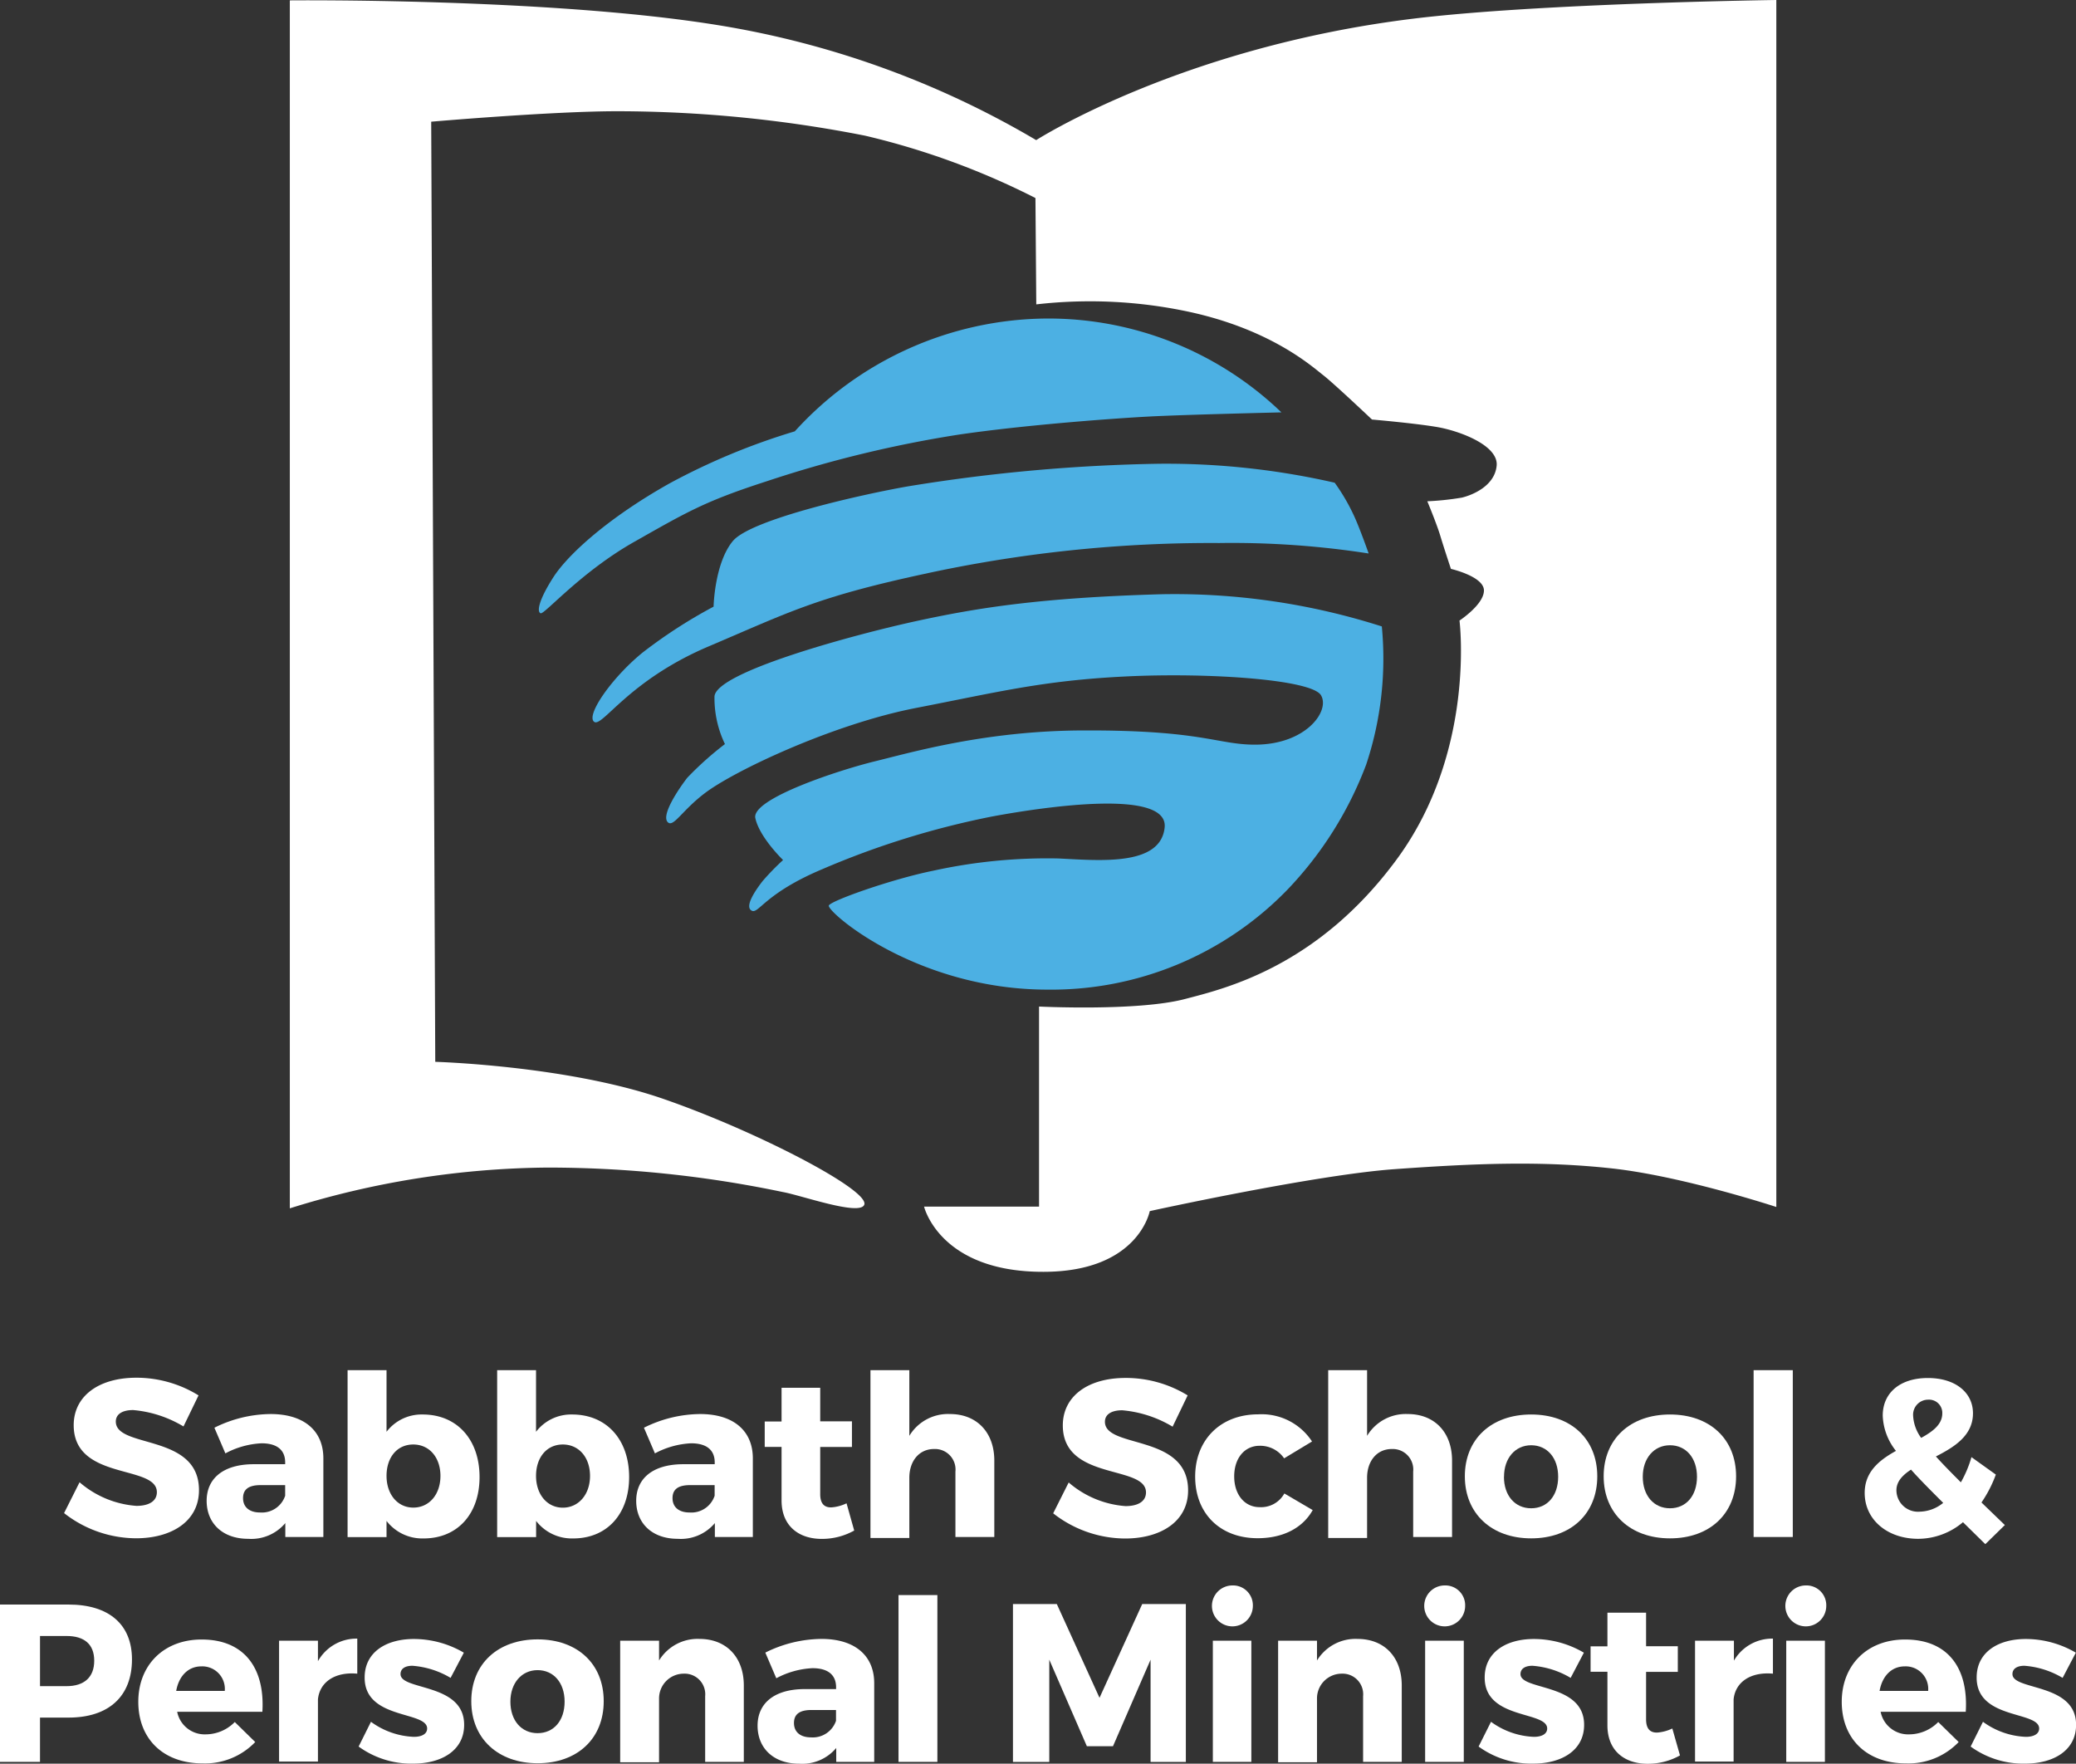 <?xml version="1.0" encoding="UTF-8"?> <svg xmlns="http://www.w3.org/2000/svg" id="Layer_1" data-name="Layer 1" viewBox="0 0 276.06 234.5"><rect x="0" y="0" width="276.06" height="234.5" fill="#333333" stroke="none"/><defs><style>.cls-1{fill:#fff;}.cls-2{fill:#4cb0e3;}</style></defs><title>logo-sspm-square</title><path class="cls-1" d="M64.48,167.52l-0.54-125S80,41.13,88.64,41.13a170.77,170.77,0,0,1,33,3.25,100.74,100.74,0,0,1,22.65,8.29l0.11,14.14a62.79,62.79,0,0,1,20.37,1c10.94,2.38,16.36,7.31,17.77,8.4s6.5,5.91,6.5,5.91,5.69,0.49,8.67,1,8.18,2.44,7.91,5.15-3.25,3.9-4.61,4.23a37.62,37.62,0,0,1-4.61.49s1.25,3,1.73,4.6,1.41,4.39,1.41,4.39,4.39,1,4.39,2.87-3.25,4-3.25,4,2.22,17.39-8.34,31.74-22.91,17.2-28.17,18.58c-6.28,1.65-19.4,1-19.4,1v26.6H129.48s2.06,8.7,15.87,8.67c12.64,0,14.14-8.07,14.14-8.07s21.94-4.82,32.56-5.58,19.47-1.13,28.88-.1,21.88,5.13,21.88,5.13V26.34s-31.59.42-48.42,2.5c-30.82,3.81-50,16.13-50,16.13a121.11,121.11,0,0,0-42.58-15.33c-22.4-3.59-56.67-3.25-56.67-3.25V187a117.58,117.58,0,0,1,34.13-5.42,152.44,152.44,0,0,1,31.42,3.25c2.44,0.43,10.28,3.23,10.84,1.68,0.7-2-14.81-10-27.09-14.19C81.65,168,64.48,167.52,64.48,167.52Z" transform="translate(-6.6 -26.34)"></path><path class="cls-2" d="M177,81.17A44.75,44.75,0,0,0,145.7,68.69a45.69,45.69,0,0,0-33.41,15,88.37,88.37,0,0,0-16.6,6.89C87.6,95.11,82.16,100,80.17,103.11s-2.18,4.58-1.68,4.77,5.34-5.47,12.42-9.48,9.42-5.41,17.61-8.06a157.94,157.94,0,0,1,25.62-6.22c8.8-1.29,20.56-2.15,25.3-2.4S177,81.17,177,81.17Z" transform="translate(-6.6 -26.34)"></path><path class="cls-2" d="M188.6,99.93s-1.24-3.53-2-5.12a26.13,26.13,0,0,0-2.52-4.29A100.69,100.69,0,0,0,160.71,88,228.63,228.63,0,0,0,127.37,91c-5.76,1-20.9,4.34-23.33,7.29s-2.55,8.71-2.55,8.71a66.24,66.24,0,0,0-9.42,6.09c-4.06,3.29-7.54,8.28-6.49,9.2s4.46-5.42,15.24-10,14.28-6.53,28.63-9.63a179,179,0,0,1,39.27-4.12A118.54,118.54,0,0,1,188.6,99.93Z" transform="translate(-6.6 -26.34)"></path><path class="cls-2" d="M190.35,109.63A90.5,90.5,0,0,0,161,105.35c-16,.46-24.35,1.79-32.47,3.55s-26.76,6.77-26.92,10.05a14.12,14.12,0,0,0,1.39,6.32,43.49,43.49,0,0,0-5,4.47c-1.15,1.48-3.69,5.22-2.5,6,0.74,0.45,1.88-1.68,4.72-3.86,3.86-3,17.15-9.27,28.19-11.41s16.87-3.65,27.91-4.19,24.7,0.41,25.94,2.5-2,6.57-8.78,6.57c-5,0-7-1.94-22.65-1.89-13,0-23,2.91-27.87,4.1s-16.46,5-15.92,7.55,3.69,5.58,3.69,5.58A33.25,33.25,0,0,0,108,143.5c-0.86,1.11-2.42,3.32-1.48,3.9s1.64-2.22,9.44-5.5a112.13,112.13,0,0,1,22.57-7c7.06-1.31,23.5-3.72,22.94,1.48s-8.78,4.35-14.16,4.1a70.76,70.76,0,0,0-16.66,1.64c-5.29,1.07-13.38,3.9-13.83,4.6s11.49,11.2,29.06,11.2a43.71,43.71,0,0,0,31.89-13.26A49,49,0,0,0,188.27,128,44.64,44.64,0,0,0,190.35,109.63Z" transform="translate(-6.6 -26.34)"></path><path class="cls-1" d="M33,211.87L31,216a15.58,15.58,0,0,0-6.7-2.18c-1.37,0-2.3.51-2.3,1.53,0,3.62,11.06,1.55,11.06,9.12,0,4.19-3.71,6.4-8.37,6.4a15.6,15.6,0,0,1-9.57-3.35l2.06-4.1a13,13,0,0,0,7.56,3.14c1.67,0,2.72-.63,2.72-1.82,0-3.71-11.06-1.49-11.06-8.91,0-3.86,3.32-6.31,8.34-6.31A15.71,15.71,0,0,1,33,211.87Z" transform="translate(-6.6 -26.34)"></path><path class="cls-1" d="M49.6,220.18v10.52H44.54v-1.85a5.9,5.9,0,0,1-4.93,2.09c-3.44,0-5.53-2.09-5.53-5.05s2.18-4.84,6.19-4.87h4.25v-0.24c0-1.58-1-2.54-3.14-2.54a11.33,11.33,0,0,0-4.81,1.34l-1.46-3.41a17,17,0,0,1,7.47-1.82C47,214.35,49.57,216.54,49.6,220.18Zm-5.08,5.05V223.8H41.25c-1.55,0-2.33.54-2.33,1.73s0.84,1.91,2.27,1.91A3.26,3.26,0,0,0,44.51,225.24Z" transform="translate(-6.6 -26.34)"></path><path class="cls-1" d="M70.37,222.73c0,4.9-2.93,8.16-7.44,8.16A6,6,0,0,1,58,228.56v2.15H52.82V208.52H58v8.19a5.87,5.87,0,0,1,4.81-2.3C67.36,214.41,70.37,217.73,70.37,222.73Zm-5.2-.15c0-2.45-1.47-4.18-3.62-4.18S58,220.12,58,222.57s1.46,4.22,3.56,4.22S65.17,225.06,65.17,222.57Z" transform="translate(-6.6 -26.34)"></path><path class="cls-1" d="M90.26,222.73c0,4.9-2.93,8.16-7.44,8.16a6,6,0,0,1-4.93-2.33v2.15H72.71V208.52h5.17v8.19a5.87,5.87,0,0,1,4.81-2.3C87.24,214.41,90.26,217.73,90.26,222.73Zm-5.2-.15c0-2.45-1.47-4.18-3.62-4.18s-3.56,1.73-3.56,4.18,1.47,4.22,3.56,4.22S85.06,225.06,85.06,222.57Z" transform="translate(-6.6 -26.34)"></path><path class="cls-1" d="M106.71,220.18v10.52h-5.05v-1.85a5.9,5.9,0,0,1-4.93,2.09c-3.44,0-5.53-2.09-5.53-5.05s2.18-4.84,6.19-4.87h4.25v-0.24c0-1.58-1-2.54-3.14-2.54a11.33,11.33,0,0,0-4.81,1.34l-1.46-3.41a17,17,0,0,1,7.47-1.82C104.1,214.35,106.68,216.54,106.71,220.18Zm-5.08,5.05V223.8H98.36c-1.55,0-2.33.54-2.33,1.73s0.84,1.91,2.27,1.91A3.26,3.26,0,0,0,101.62,225.24Z" transform="translate(-6.6 -26.34)"></path><path class="cls-1" d="M120.19,229.84a8.76,8.76,0,0,1-4.31,1.11c-3.11,0-5.35-1.76-5.35-5.11v-7.12h-2.24v-3.38h2.24v-4.48h5.14v4.46h4.22v3.41h-4.22V225c0,1.26.54,1.79,1.5,1.76a5.57,5.57,0,0,0,2-.54Z" transform="translate(-6.6 -26.34)"></path><path class="cls-1" d="M138.82,220.54v10.16h-5.17V222a2.73,2.73,0,0,0-2.84-3c-2,0-3.29,1.61-3.29,3.83v8h-5.17V208.52h5.17v8.73a6,6,0,0,1,5.41-2.9C136.48,214.35,138.82,216.78,138.82,220.54Z" transform="translate(-6.6 -26.34)"></path><path class="cls-1" d="M164.53,211.87l-2,4.16a15.59,15.59,0,0,0-6.7-2.18c-1.38,0-2.3.51-2.3,1.53,0,3.62,11.06,1.55,11.06,9.12,0,4.19-3.71,6.4-8.37,6.4a15.6,15.6,0,0,1-9.57-3.35l2.06-4.1a13,13,0,0,0,7.56,3.14c1.67,0,2.72-.63,2.72-1.82,0-3.71-11.06-1.49-11.06-8.91,0-3.86,3.32-6.31,8.34-6.31A15.71,15.71,0,0,1,164.53,211.87Z" transform="translate(-6.6 -26.34)"></path><path class="cls-1" d="M181.07,218l-3.71,2.24a3.87,3.87,0,0,0-3.26-1.67c-2,0-3.38,1.65-3.38,4.07s1.38,4.09,3.38,4.09a3.53,3.53,0,0,0,3.29-1.82l3.77,2.21c-1.32,2.36-3.92,3.74-7.32,3.74-5,0-8.31-3.29-8.31-8.19s3.38-8.28,8.37-8.28A8,8,0,0,1,181.07,218Z" transform="translate(-6.6 -26.34)"></path><path class="cls-1" d="M199.69,220.54v10.16h-5.17V222a2.73,2.73,0,0,0-2.84-3c-2,0-3.29,1.61-3.29,3.83v8h-5.17V208.52h5.17v8.73a6,6,0,0,1,5.41-2.9C197.36,214.35,199.69,216.78,199.69,220.54Z" transform="translate(-6.6 -26.34)"></path><path class="cls-1" d="M219,222.63c0,5-3.53,8.25-8.79,8.25s-8.82-3.29-8.82-8.25,3.53-8.22,8.82-8.22S219,217.67,219,222.63Zm-12.41.06c0,2.51,1.47,4.19,3.62,4.19s3.59-1.67,3.59-4.19-1.47-4.19-3.59-4.19S206.6,220.21,206.6,222.69Z" transform="translate(-6.6 -26.34)"></path><path class="cls-1" d="M237.46,222.63c0,5-3.53,8.25-8.79,8.25s-8.82-3.29-8.82-8.25,3.53-8.22,8.82-8.22S237.46,217.67,237.46,222.63Zm-12.41.06c0,2.51,1.47,4.19,3.62,4.19s3.59-1.67,3.59-4.19-1.47-4.19-3.59-4.19S225.05,220.21,225.05,222.69Z" transform="translate(-6.6 -26.34)"></path><path class="cls-1" d="M239.79,230.71V208.52H245v22.18h-5.17Z" transform="translate(-6.6 -26.34)"></path><path class="cls-1" d="M267.63,228.73a9.28,9.28,0,0,1-5.95,2.21c-4.1,0-7.12-2.54-7.12-6.1,0-2.81,1.94-4.36,4.16-5.59a7.94,7.94,0,0,1-1.76-4.69c0-3.05,2.33-5,6-5s6,1.94,6,4.69c0,2.93-2.42,4.46-4.93,5.74,0.9,1,2,2.12,3.32,3.44a15.35,15.35,0,0,0,1.41-3.35L272,222.4a16.62,16.62,0,0,1-1.91,3.71l3.11,3-2.6,2.54ZM265,226.16c-1.73-1.73-3.17-3.17-4.28-4.42-1.14.75-1.94,1.59-1.94,2.75a2.87,2.87,0,0,0,3.11,2.84A5.09,5.09,0,0,0,265,226.16Zm-2.93-8.64c1.59-.87,2.81-1.82,2.81-3.26a1.76,1.76,0,0,0-1.88-1.82,2,2,0,0,0-2,2.12A5.46,5.46,0,0,0,262.07,217.52Z" transform="translate(-6.6 -26.34)"></path><path class="cls-1" d="M15.72,239.68c5.35,0,8.43,2.63,8.43,7.29,0,4.9-3.08,7.74-8.43,7.74h-3.8v5.89H6.6V239.68h9.12Zm-3.8,10.85h3.53c2.33,0,3.68-1.17,3.68-3.38s-1.34-3.29-3.68-3.29H11.92v6.67Z" transform="translate(-6.6 -26.34)"></path><path class="cls-1" d="M41.49,253.94H30.16a3.73,3.73,0,0,0,3.8,3,5.45,5.45,0,0,0,3.86-1.64l2.72,2.66a9.26,9.26,0,0,1-7,2.84c-5.26,0-8.55-3.29-8.55-8.19s3.41-8.28,8.4-8.28C39,244.31,41.85,248.05,41.49,253.94Zm-5-2.78a3,3,0,0,0-3.11-3.26c-1.79,0-3,1.32-3.35,3.26h6.46Z" transform="translate(-6.6 -26.34)"></path><path class="cls-1" d="M48.88,247.21a5.88,5.88,0,0,1,5.23-3v4.66c-3-.27-5,1.14-5.23,3.41v8.28H43.71V244.49h5.17v2.72Z" transform="translate(-6.6 -26.34)"></path><path class="cls-1" d="M68.28,246.08l-1.76,3.35a11.59,11.59,0,0,0-5.08-1.61c-0.93,0-1.58.36-1.58,1.11,0,2.21,8.49,1.14,8.46,6.76,0,3.32-2.9,5.14-6.79,5.14a11.92,11.92,0,0,1-7.24-2.27l1.64-3.29a10.33,10.33,0,0,0,5.71,2c1,0,1.76-.36,1.76-1.11,0-2.36-8.34-1.14-8.31-6.79,0-3.32,2.81-5.11,6.55-5.11A13.18,13.18,0,0,1,68.28,246.08Z" transform="translate(-6.6 -26.34)"></path><path class="cls-1" d="M86.88,252.53c0,5-3.53,8.25-8.79,8.25s-8.82-3.29-8.82-8.25,3.53-8.22,8.82-8.22S86.88,247.57,86.88,252.53Zm-12.41.06c0,2.51,1.47,4.19,3.62,4.19s3.59-1.67,3.59-4.19-1.47-4.19-3.59-4.19S74.47,250.11,74.47,252.6Z" transform="translate(-6.6 -26.34)"></path><path class="cls-1" d="M105.51,250.44v10.16h-5.14v-8.73a2.74,2.74,0,0,0-2.84-3,3.29,3.29,0,0,0-3.29,3.26v8.52H89.07V244.49h5.17v2.63a6,6,0,0,1,5.38-2.87C103.18,244.25,105.51,246.68,105.51,250.44Z" transform="translate(-6.6 -26.34)"></path><path class="cls-1" d="M122.85,250.08v10.52H117.8v-1.85a5.9,5.9,0,0,1-4.93,2.09c-3.44,0-5.53-2.09-5.53-5.05s2.18-4.84,6.19-4.87h4.25v-0.24c0-1.58-1-2.54-3.14-2.54a11.33,11.33,0,0,0-4.81,1.34l-1.46-3.41a17,17,0,0,1,7.47-1.82C120.25,244.25,122.82,246.44,122.85,250.08Zm-5.08,5.05V253.7h-3.26c-1.55,0-2.33.54-2.33,1.73s0.84,1.91,2.27,1.91A3.26,3.26,0,0,0,117.77,255.14Z" transform="translate(-6.6 -26.34)"></path><path class="cls-1" d="M126.08,260.61V238.42h5.17v22.18h-5.17Z" transform="translate(-6.6 -26.34)"></path><path class="cls-1" d="M159.6,260.61l0-13.6-5,11.51h-3.47l-5-11.51v13.6H141.3v-21h5.83l5.68,12.47,5.68-12.47h5.8v21H159.6Z" transform="translate(-6.6 -26.34)"></path><path class="cls-1" d="M173.2,239.86a2.72,2.72,0,1,1-2.72-2.72A2.63,2.63,0,0,1,173.2,239.86Zm-5.32,20.75V244.49H173v16.11h-5.14Z" transform="translate(-6.6 -26.34)"></path><path class="cls-1" d="M193,250.44v10.16h-5.14v-8.73a2.74,2.74,0,0,0-2.84-3,3.29,3.29,0,0,0-3.29,3.26v8.52h-5.17V244.49h5.17v2.63a6,6,0,0,1,5.38-2.87C190.7,244.25,193,246.68,193,250.44Z" transform="translate(-6.6 -26.34)"></path><path class="cls-1" d="M201.43,239.86a2.72,2.72,0,1,1-2.72-2.72A2.63,2.63,0,0,1,201.43,239.86Zm-5.32,20.75V244.49h5.14v16.11h-5.14Z" transform="translate(-6.6 -26.34)"></path><path class="cls-1" d="M217.22,246.08l-1.76,3.35a11.6,11.6,0,0,0-5.08-1.61c-0.93,0-1.59.36-1.59,1.11,0,2.21,8.49,1.14,8.46,6.76,0,3.32-2.9,5.14-6.79,5.14a11.93,11.93,0,0,1-7.24-2.27l1.65-3.29a10.34,10.34,0,0,0,5.71,2c1,0,1.76-.36,1.76-1.11,0-2.36-8.34-1.14-8.31-6.79,0-3.32,2.81-5.11,6.55-5.11A13.18,13.18,0,0,1,217.22,246.08Z" transform="translate(-6.6 -26.34)"></path><path class="cls-1" d="M230,259.74a8.75,8.75,0,0,1-4.3,1.11c-3.11,0-5.35-1.76-5.35-5.11v-7.12h-2.24v-3.38h2.24v-4.48h5.14v4.46h4.22v3.41h-4.22v6.31c0,1.26.54,1.79,1.49,1.76a5.58,5.58,0,0,0,2-.54Z" transform="translate(-6.6 -26.34)"></path><path class="cls-1" d="M237.13,247.21a5.88,5.88,0,0,1,5.23-3v4.66c-3-.27-5,1.14-5.23,3.41v8.28H232V244.49h5.17v2.72Z" transform="translate(-6.6 -26.34)"></path><path class="cls-1" d="M249.45,239.86a2.72,2.72,0,1,1-2.72-2.72A2.63,2.63,0,0,1,249.45,239.86Zm-5.32,20.75V244.49h5.14v16.11h-5.14Z" transform="translate(-6.6 -26.34)"></path><path class="cls-1" d="M268,253.94H256.68a3.73,3.73,0,0,0,3.8,3,5.44,5.44,0,0,0,3.86-1.64l2.72,2.66a9.26,9.26,0,0,1-7,2.84c-5.26,0-8.55-3.29-8.55-8.19s3.41-8.28,8.4-8.28C265.56,244.31,268.37,248.05,268,253.94Zm-5-2.78a3,3,0,0,0-3.11-3.26c-1.79,0-3,1.32-3.35,3.26h6.46Z" transform="translate(-6.6 -26.34)"></path><path class="cls-1" d="M282.64,246.08l-1.76,3.35a11.6,11.6,0,0,0-5.08-1.61c-0.93,0-1.59.36-1.59,1.11,0,2.21,8.49,1.14,8.46,6.76,0,3.32-2.9,5.14-6.79,5.14a11.92,11.92,0,0,1-7.23-2.27l1.64-3.29a10.34,10.34,0,0,0,5.71,2c1,0,1.76-.36,1.76-1.11,0-2.36-8.34-1.14-8.31-6.79,0-3.32,2.81-5.11,6.55-5.11A13.18,13.18,0,0,1,282.64,246.08Z" transform="translate(-6.6 -26.34)"></path></svg> 